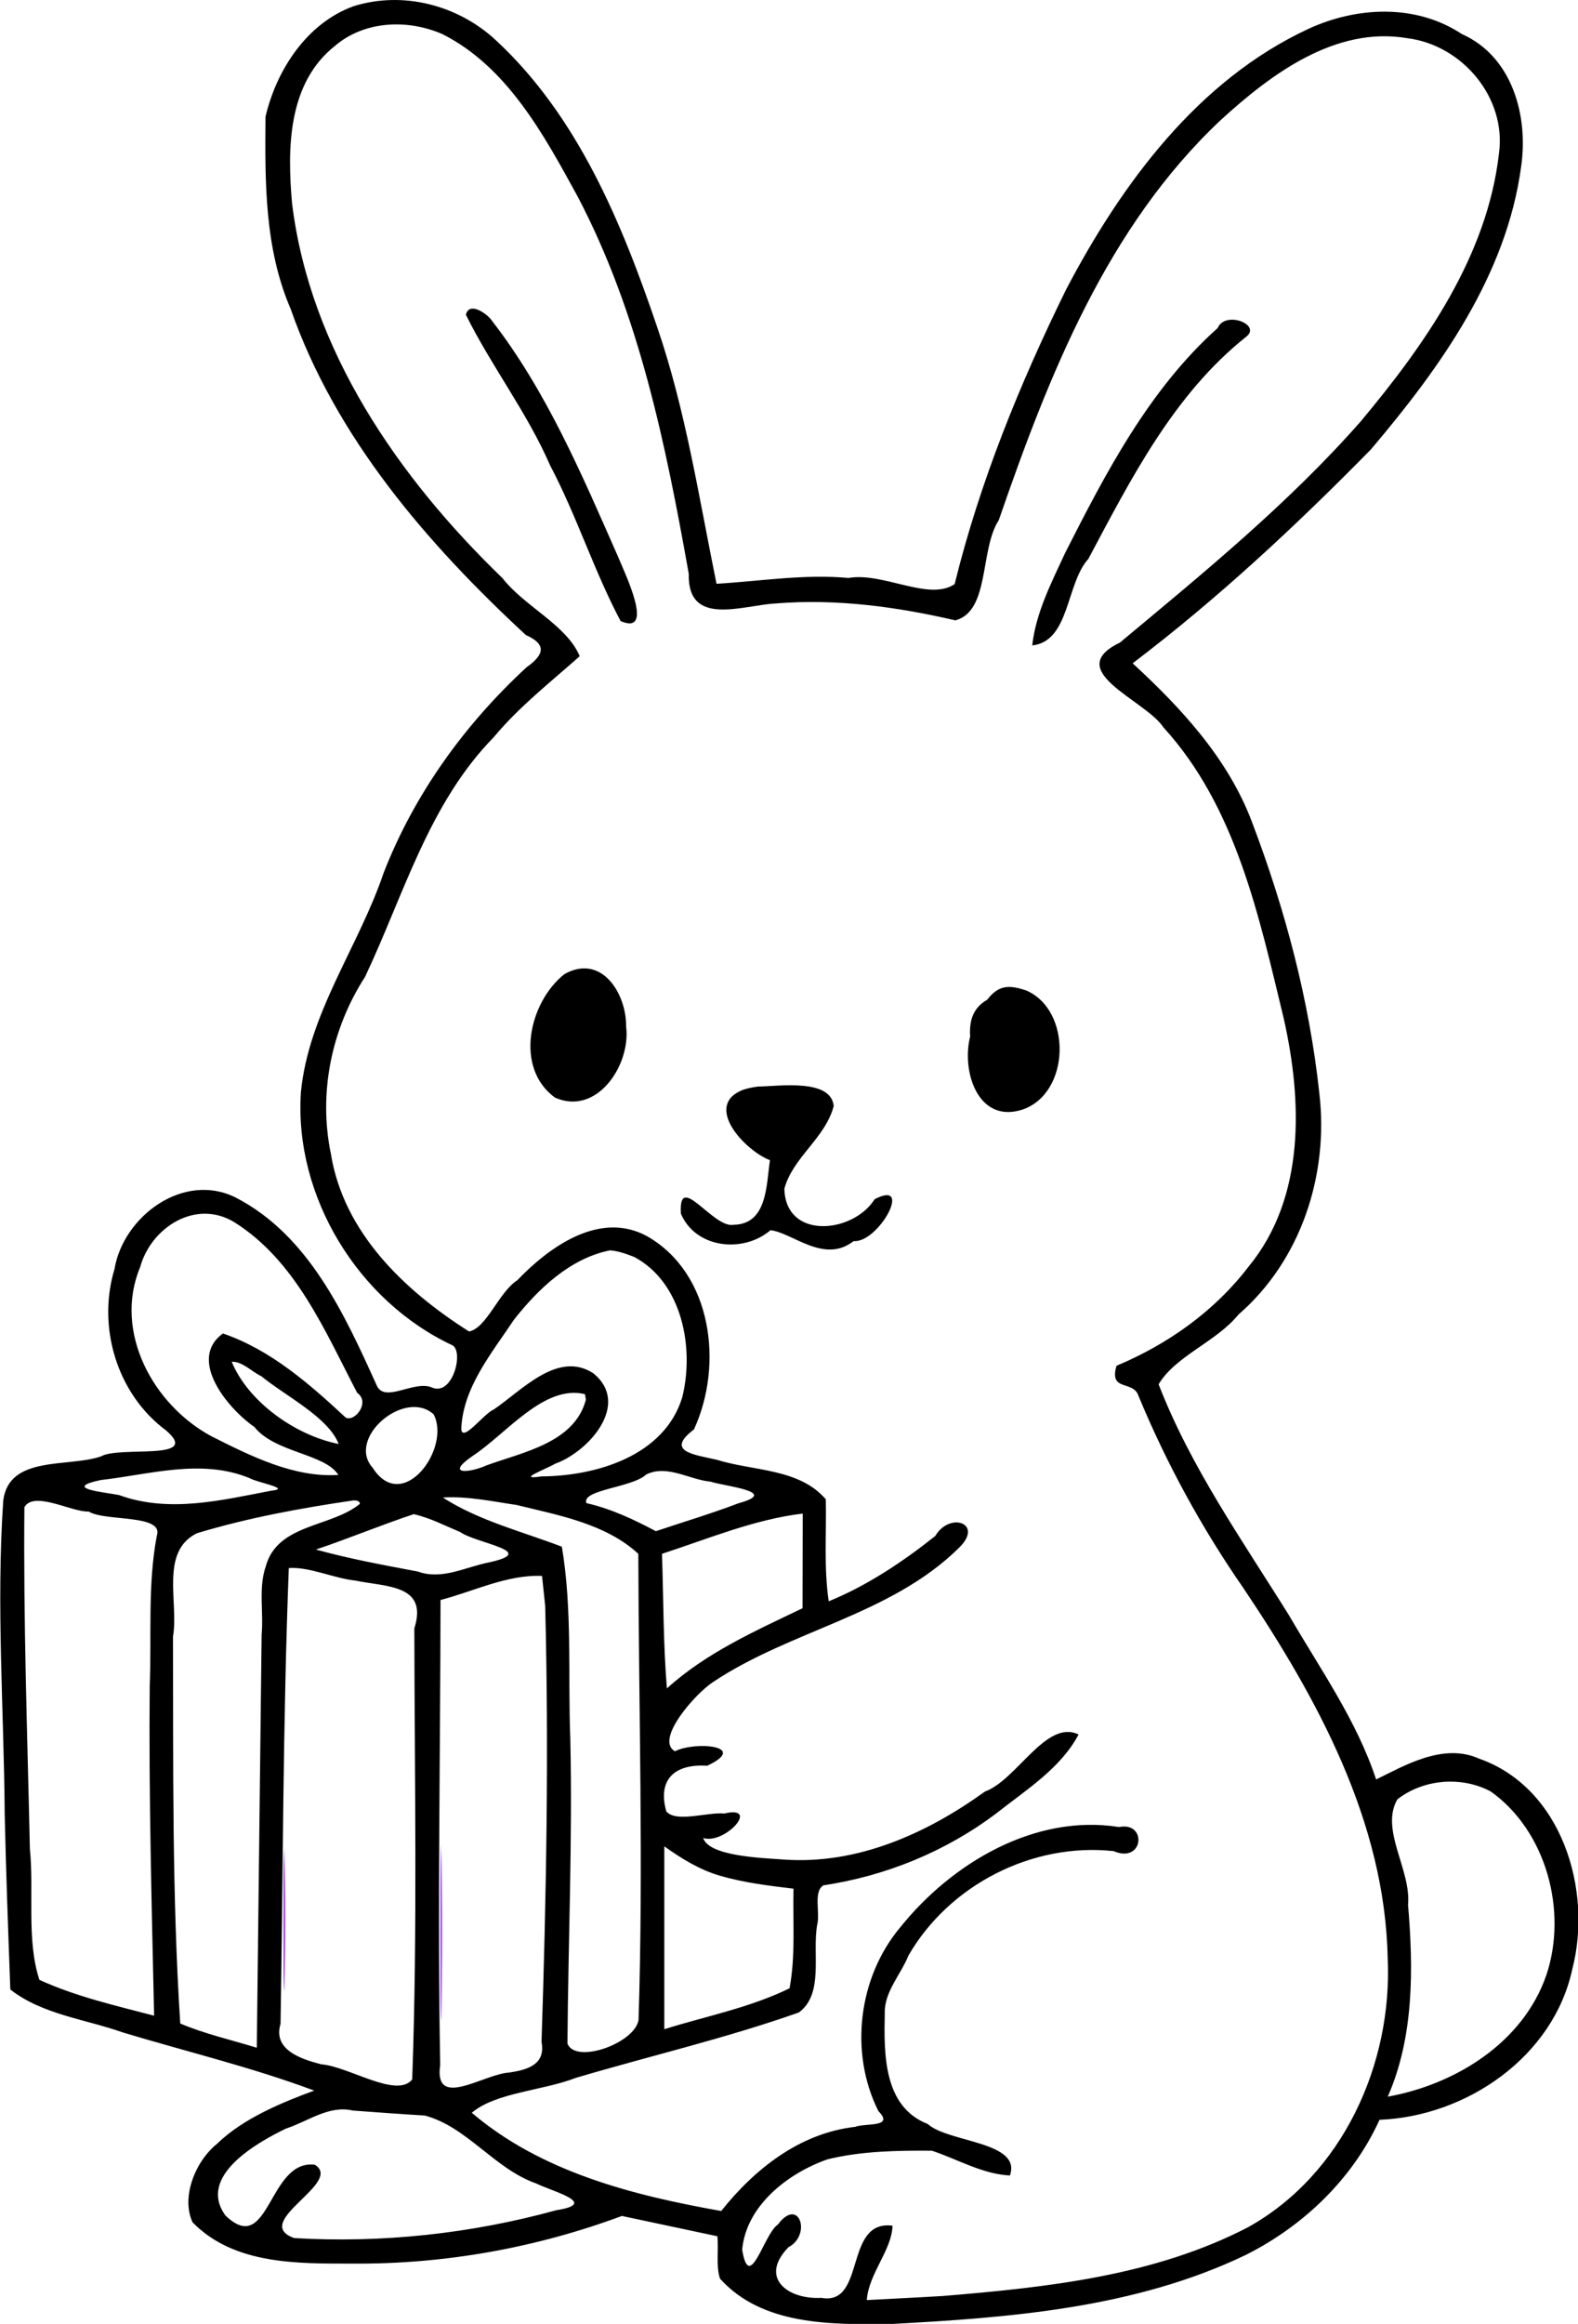 <?xml version="1.0"?>
<!-- Created with xTool Creative Space (https://www.xtool.com/pages/software) -->
<svg xmlns="http://www.w3.org/2000/svg" xmlns:xlink="http://www.w3.org/1999/xlink" xmlns:xcs="https://www.xtool.com/pages/software" version="1.1" preserveAspectRatio="xMinYMin meet" width="100.202mm" height="147.453mm" viewBox="173.912 1.665 100.202 147.453" xcs:version="2.7.22"><style></style>
<path transform="matrix(0.293,0,0,0.293,6.6,-4.556)" stroke="none" fill="#000000" data-view-type="laser" d="M 647.64 22.58 C 637.498 26.269 630.937 36.411 628.574 46.5 C 628.451 60.534 628.333 74.956 634.011 88.104 C 643.76 116 663.618 138.974 685 158.756 C 689.674 160.808 688.848 163.121 685.163 165.716 C 671.727 178.101 660.822 193.181 654.168 210.268 C 648.733 226.326 637.891 240.594 636.238 257.808 C 634.764 280.356 648.666 303.014 669.068 312.552 C 671.573 313.879 669.2 323.477 664.759 321.749 C 660.904 319.936 654.411 325.231 652.671 321.238 C 645.667 305.778 637.914 288.714 622.102 280.557 C 610.838 274.925 597.728 284.597 595.832 296.108 C 592.042 308.63 596.402 323.139 607.006 330.982 C 614.896 337.753 596.912 334.262 592.883 336.632 C 585.82 339.039 573.012 336.334 571.739 346.137 C 570.188 368.77 571.886 391.504 572.052 414.17 C 572.329 426.806 572.806 439.436 573.269 452.067 C 580.197 457.487 589.496 458.476 597.61 461.348 C 611.45 465.527 625.584 468.895 639.129 473.957 C 632.687 476.323 623.813 479.857 618.106 485.448 C 613.331 489.253 610.223 497.082 612.772 502.49 C 621.797 511.692 635.538 511.419 647.5 511.421 C 667.383 511.569 687.182 508.018 705.809 501.102 C 712.706 502.568 719.603 504.034 726.5 505.5 C 726.81 508.503 726.161 511.94 727.066 514.673 C 736.238 524.864 751.152 524.609 763.768 524.522 C 789.953 523.136 817.061 521.057 841.027 509.537 C 853.496 503.287 864.203 493.056 870.001 480.28 C 888.829 479.551 907.72 466.634 911.789 447.615 C 916.232 430.458 909.491 408.366 891.602 402.076 C 883.76 398.556 875.324 403.643 869.266 406.575 C 865.07 393.843 857.149 382.662 850.44 371.122 C 840.311 354.856 829.077 338.966 822.129 321.009 C 825.776 314.85 834.591 311.856 839.435 305.899 C 853 294.152 859.022 275.623 856.964 258.026 C 854.801 237.914 849.544 218.124 842.36 199.242 C 837.188 185.515 827.104 174.648 816.5 164.87 C 834.93 150.886 851.936 135.046 868.137 118.554 C 883.128 100.895 897.562 80.792 900.702 57.243 C 902.282 46.266 898.767 33.449 887.834 28.6 C 877.894 22.031 865.115 22.642 854.622 27.469 C 830.639 38.597 814.101 61.031 802.109 83.866 C 792.051 104.305 783.379 125.575 777.921 147.725 C 772.33 151.497 762.422 145.075 754.907 146.391 C 745.335 145.506 735.811 147.091 726.316 147.65 C 722.503 129.013 719.651 110.083 713.439 92.016 C 705.788 69.502 696.243 46.369 678.462 29.913 C 670.274 22.328 658.39 19.221 647.64 22.58 z M 666.923 28.626 C 680.961 35.706 688.915 50.441 696.173 63.704 C 709.543 89.103 715.301 117.486 720.3 145.489 C 719.997 157.141 731.969 152.272 739.191 151.909 C 752.276 150.849 765.352 152.619 778.075 155.571 C 785.611 153.577 783.327 140.244 787.489 133.867 C 798.294 102.58 810.953 70.378 835.595 47.225 C 846.455 37.303 860.42 26.85 876.027 29.504 C 887.933 30.986 897.564 42.393 895.886 54.49 C 893.333 76.703 879.876 95.813 865.897 112.524 C 850.271 130.268 831.858 145.294 813.74 160.386 C 801.066 166.501 819.279 172.808 823.171 178.745 C 838.944 196.009 843.894 219.748 849.243 241.784 C 853.276 259.653 853.945 280.535 841.653 295.488 C 834.282 305.153 824.146 312.324 813 316.997 C 811.328 322.717 816.656 320.01 817.774 323.535 C 823.845 338.165 831.444 352.081 840.478 365.101 C 856.54 389.02 871.16 415.696 871.772 445.23 C 872.85 468.179 862.008 492.152 841.489 503.555 C 821.192 514.085 797.908 516.569 775.438 518.43 C 769.922 518.768 764.401 519.02 758.883 519.315 C 759.32 513.502 764.295 508.548 764.458 503.212 C 753.862 501.851 758.785 520.617 749.031 518.836 C 741.878 519.259 735.406 514.546 741.909 507.874 C 746.991 505.201 744.212 496.797 739.612 502.961 C 736.599 504.927 733.463 518.05 731.875 508.41 C 732.746 498.828 741.828 491.836 750.343 488.848 C 757.691 487.037 765.5 486.918 772.989 486.971 C 778.587 488.833 783.952 492.038 789.902 492.341 C 792.508 484.961 776.52 485.222 772.106 481.196 C 762.407 477.422 762.608 465.902 762.778 457.183 C 762.657 452.585 766.268 448.808 767.932 444.674 C 776.787 429.386 794.783 420.196 812.373 422.094 C 818.919 424.908 819.701 415.638 813.555 416.881 C 795.265 413.975 777.269 424.728 766.133 438.595 C 757.014 449.463 755.051 465.779 761.41 478.42 C 764.952 481.987 758.622 480.943 756.368 481.802 C 744.382 483.169 734.611 490.885 727.33 500.029 C 708.213 496.642 688.367 491.606 673.278 478.758 C 678.461 474.356 688.669 473.98 695.795 471.209 C 711.896 466.436 728.337 462.631 744.162 457.036 C 749.642 452.994 747.022 444.322 748.124 438.106 C 748.824 435.452 747.244 430.848 749.48 429.509 C 763.031 427.467 775.954 422.202 786.925 413.942 C 793.332 408.886 800.938 404.15 804.779 396.835 C 797.735 393.476 791.453 406.663 784.474 409.206 C 771.861 418.301 756.81 425.052 740.93 423.922 C 735.885 423.563 724.696 423.187 723.426 419.264 C 728.12 420.724 735.929 412.107 728 413.953 C 724.352 413.606 717.574 415.999 715.436 413.502 C 713.51 406.681 717.114 403.152 724.297 403.607 C 733.507 399.279 721.645 398.249 717.305 400.479 C 712.832 397.972 721.866 387.837 725.587 385.469 C 742.418 374.228 764.008 371.01 778.783 356.495 C 784.403 351.134 776.88 348.493 773.723 353.853 C 766.676 359.456 758.98 364.593 750.631 368 C 749.55 360.715 750.163 353.268 750 345.909 C 744.219 339.179 734.265 339.821 726.406 337.355 C 721.469 336.22 715.098 335.597 721.419 330.784 C 727.843 316.92 725.469 297.049 711.294 288.952 C 701.047 283.338 690.113 291.199 683.129 298.481 C 679.124 301.059 676.481 308.859 672.679 309.565 C 658.69 300.702 645.461 288.139 642.733 271.043 C 640.003 257.896 642.874 244.028 650.133 232.794 C 658.533 215.065 663.926 195.268 678.031 180.882 C 683.516 174.275 690.311 168.988 696.665 163.338 C 693.83 156.549 684.722 152.601 679.916 146.416 C 657.394 124.695 638.218 97.017 634.328 65.297 C 633.268 53.391 633.366 39.264 643.65 31.147 C 650.063 25.686 659.426 25.35 666.923 28.626 z M 894.122 409.189 C 906.164 417.768 910.806 435.1 906.16 448.937 C 901.111 463.588 886.469 472.623 871.785 475.271 C 877.479 462.333 877.36 447.559 876.183 433.696 C 876.887 426.142 870.067 417.433 873.868 410.894 C 879.506 406.474 887.827 405.811 894.122 409.189 z M 621.835 285.916 C 635.122 294.262 641.436 309.45 648.442 322.857 C 651.339 324.87 647.942 329.238 645.947 328.213 C 638.076 320.892 629.628 313.513 619.347 310 C 611.619 315.582 620.308 326.2 626.159 330.242 C 630.625 335.847 641.465 336.004 644.358 340.634 C 634.741 341.259 625.312 336.517 616.862 332.262 C 604.206 325.468 595.556 309.624 601.412 295.6 C 603.804 286.983 613.502 280.817 621.835 285.916 z M 708.47 293.423 C 718.895 298.981 721.545 313.135 718.891 323.813 C 715.042 336.476 700.311 340.88 688.351 340.949 C 682.664 341.817 689.371 339.383 691.318 338.217 C 698.586 335.638 707.806 325.301 699.635 318.632 C 691.905 313.584 684.065 322.401 677.998 326.487 C 675.938 327.286 671.193 333.765 671 330.662 C 671.355 321.692 677.639 314.206 682.424 307.013 C 687.698 300.307 694.614 293.717 703.228 292 C 705.045 292.132 706.787 292.769 708.47 293.423 z M 627.655 319.25 C 633.093 323.677 642.135 328.107 644.435 333.932 C 635.01 332.06 624.826 324.788 621.248 316.131 C 623.539 316 625.63 318.317 627.655 319.25 z M 698 324.354 C 695.528 333.691 684.321 335.692 676.458 338.566 C 672.993 340.147 667.281 340.786 673.411 336.556 C 680.709 331.8 688.942 320.955 697.813 323.147 L 698 324.354 z M 665.007 327.508 C 668.847 334.801 658.322 349.293 651.787 339.07 C 646.041 332.669 658.771 321.852 665.007 327.508 z M 625.155 341.339 C 626.534 342.225 634.434 343.603 629.844 344.039 C 618.964 346.124 607.632 348.93 596.804 344.981 C 593.47 344.352 584.437 343.535 592.844 341.741 C 603.539 340.533 614.68 337.024 625.155 341.339 z M 725 342.086 C 728.081 343.098 740.269 344.259 731.088 346.765 C 725.195 349.01 719.146 350.808 713.17 352.814 C 708.374 350.266 703.429 347.941 698.111 346.736 C 697.047 343.793 708.08 343.402 711.106 340.521 C 715.647 338.33 720.399 341.657 725 342.086 z M 683 347.14 C 692.112 349.383 702.23 351.159 709.368 357.713 C 709.452 391.356 710.489 425.017 709.42 458.647 C 708.625 463.698 695.803 468.292 694.009 463.783 C 694.171 441.804 695.119 419.814 694.63 397.82 C 694.091 383.957 695.103 369.891 692.798 356.173 C 684.118 352.862 674.848 350.563 667 345.527 C 672.337 345.189 677.732 346.37 683 347.14 z M 590.234 348.552 C 593.822 350.786 606.695 349.043 605.005 353.87 C 603.002 364.453 603.906 375.532 603.48 386.315 C 603.258 410.128 603.908 433.934 604.429 457.738 C 596.049 455.537 587.477 453.591 579.572 449.975 C 576.732 441.384 578.439 430.91 577.507 421.591 C 576.965 396.937 576.08 372.272 576.318 347.614 C 578.408 343.976 586.713 348.766 590.234 348.552 z M 649 346.917 C 642.763 352.008 631.155 351.19 628.637 360.411 C 627.005 365.07 628.183 370.31 627.732 375.213 C 627.383 405.034 627.033 434.854 626.684 464.675 C 621.145 462.968 615.443 461.69 610.096 459.432 C 608.301 431.57 608.597 403.567 608.524 375.643 C 609.802 368.329 605.608 357.195 613.73 353.252 C 624.752 349.918 636.18 347.826 647.563 346.159 C 647.999 346.12 649.088 346.173 649 346.917 z M 670.759 353 C 674.375 355.518 688.003 357.177 677.014 359.571 C 671.919 360.561 666.815 363.451 661.607 361.557 C 654.2 360.157 646.77 358.806 639.5 356.788 C 646.611 354.398 653.708 351.442 660.7 349.127 C 664.213 349.926 667.454 351.619 670.759 353 z M 744.98 359.25 L 744.959 369.5 C 734.68 374.436 724.074 379.131 715.561 386.863 C 714.766 377.172 714.825 367.43 714.5 357.714 C 724.534 354.448 734.494 350.256 745 349 L 744.98 359.25 z M 648.063 363.513 C 654.774 364.912 663.859 364.334 660.825 373.862 C 660.878 406.42 661.533 439.008 660.363 471.548 C 656.967 475.72 646.67 468.74 640.627 468.258 C 636.266 467.131 630.115 465.119 631.831 459.5 C 632.378 426.602 632.346 393.681 633.621 360.804 C 637.955 360.457 643.414 363.033 648.063 363.513 z M 689.185 369 C 689.994 400.459 689.431 431.965 688.389 463.416 C 689.353 468.401 685.205 469.466 681.398 470.048 C 675.89 470.333 665.001 478.215 666.43 468.418 C 665.839 434.856 666.462 401.285 666.5 367.719 C 673.768 365.825 680.893 362.195 688.5 362.5 L 689.185 369 z M 727.042 427.42 C 732.245 428.939 737.635 429.585 743 430.23 C 742.826 437.417 743.473 444.706 742.144 451.801 C 733.579 456 724.079 457.827 715 460.659 L 715 421.06 C 718.713 423.707 722.624 426.133 727.042 427.42 z M 663.093 479.356 C 672.276 481.799 678.157 490.888 687.263 494.074 C 690.86 495.852 700.972 498.388 691.592 499.859 C 673.125 504.935 653.874 507.022 634.754 505.888 C 625.25 502.417 645.625 493.895 639.25 490.004 C 629.105 488.794 629.467 510.188 619.9 501.015 C 613.753 492.588 626.471 485.349 632.986 482.187 C 637.727 480.667 642.281 477.051 647.489 478.277 C 652.689 478.658 657.888 479.046 663.093 479.356 z M 672 89.396 C 677.533 100.559 685.279 110.561 690.275 122.058 C 696.029 132.973 699.756 144.847 705.524 155.723 C 713.091 158.995 706.429 145.329 704.94 141.707 C 697.173 124.104 689.533 106.046 677.684 90.737 C 676.807 89.326 672.721 86.332 672 89.396 z M 834.923 92.273 C 820.107 105.506 810.689 123.581 801.819 141.076 C 798.869 147.468 795.533 153.908 794.738 161 C 802.887 160.131 802.039 147.594 806.907 142.247 C 816.147 124.911 825.378 106.679 841.054 94.199 C 844.591 91.558 836.542 88.403 834.923 92.273 z M 693.35 232.176 C 685.692 238.264 682.453 252.461 691.306 258.92 C 700.485 262.986 707.81 251.708 706.719 243.493 C 706.808 236.422 701.417 227.659 693.35 232.176 z M 784.962 237.743 C 781.885 239.481 781.051 242.322 781.288 245.69 C 779.373 253.087 782.905 264.614 792.57 261.534 C 803.074 258.004 803.387 239.935 793.396 235.709 C 789.682 234.484 787.467 234.505 784.962 237.743 z M 732 257.255 C 723.391 260.674 732.411 270.347 737.896 272.477 C 737.09 277.842 737.348 286.331 730.039 286.457 C 725.615 287.367 717.959 274.615 718.601 284.073 C 721.82 291.624 732.15 292.661 738.007 287.636 C 742.798 288.166 749.603 295.005 756.038 289.994 C 761.4 290.441 769.108 276.479 760.584 280.923 C 755.903 288.366 741.254 289.79 741.023 278.637 C 742.892 271.795 749.878 267.737 751.717 260.742 C 751.094 254.756 739.991 256.458 735.322 256.528 C 734.198 256.679 733.073 256.879 732 257.255 z " fill-rule="nonzero"></path><path transform="matrix(0.293,0,0,0.293,6.6,-4.556)" stroke="none" fill="#a958ff" data-view-type="laser" d="M 632.436 437.5 C 632.498 441.822 632.307 451.389 632.686 452.334 C 632.924 441.998 633.011 431.647 632.626 421.315 C 632.343 426.701 632.485 432.107 632.436 437.5 z " fill-rule="nonzero"></path><path transform="matrix(0.293,0,0,0.293,6.6,-4.556)" stroke="none" fill="#a958ff" data-view-type="laser" d="M 666.446 440.5 C 666.509 445.814 666.329 457.363 666.688 458.811 C 666.922 446.083 666.992 433.346 666.63 420.621 C 666.363 427.241 666.494 433.875 666.446 440.5 z " fill-rule="nonzero"></path></svg>